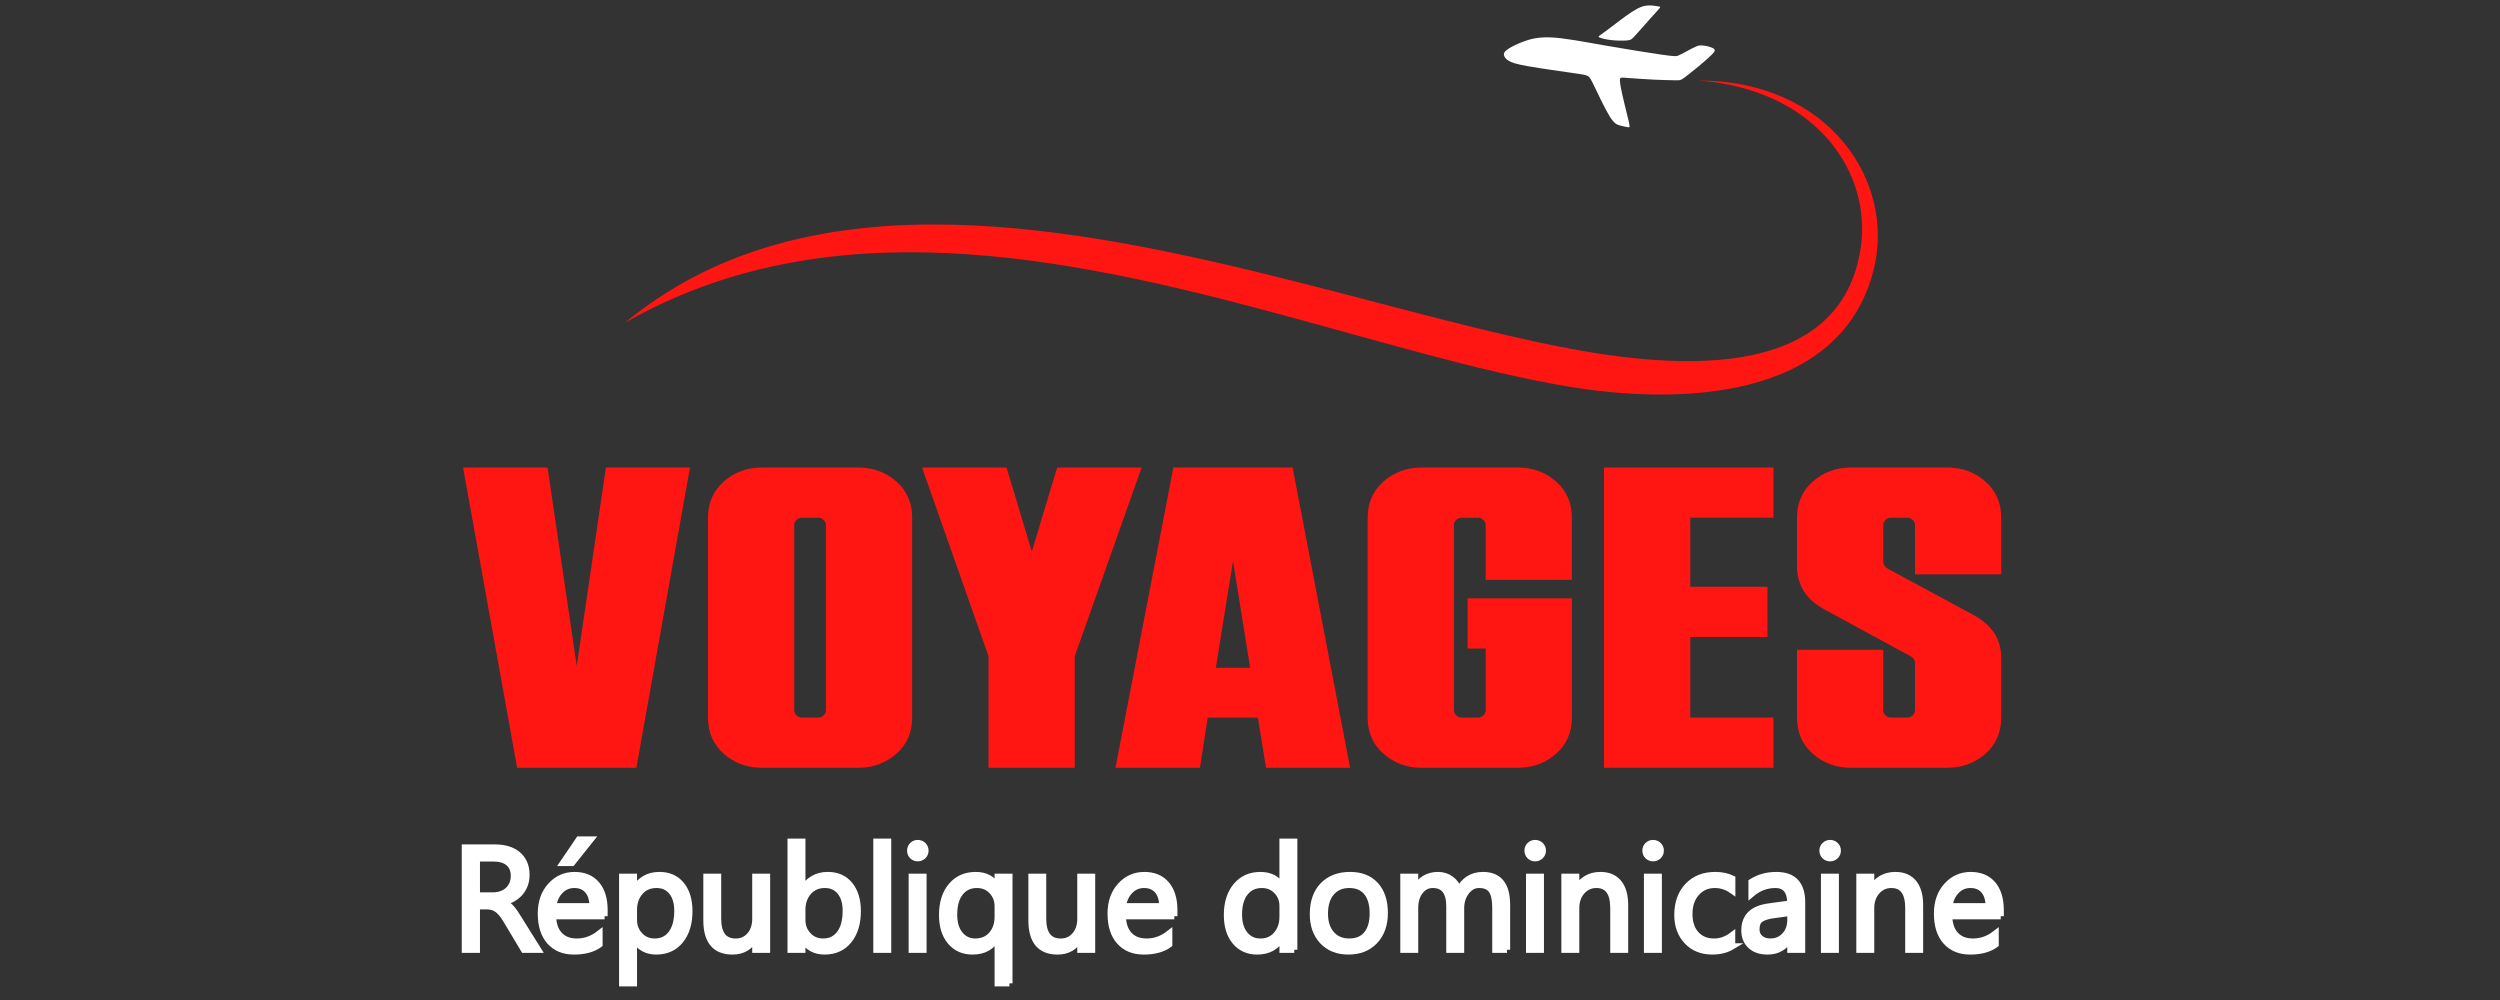 <?xml version="1.0" encoding="utf-8"?>
<!-- Generator: Adobe Illustrator 16.0.0, SVG Export Plug-In . SVG Version: 6.00 Build 0)  -->
<!DOCTYPE svg PUBLIC "-//W3C//DTD SVG 1.1//EN" "http://www.w3.org/Graphics/SVG/1.1/DTD/svg11.dtd">
<svg version="1.1" id="Calque_1" xmlns:x="http://ns.adobe.com/Extensibility/1.0/" xmlns:i="http://ns.adobe.com/AdobeIllustrator/10.0/" xmlns:graph="http://ns.adobe.com/Graphs/1.0/"
	 xmlns="http://www.w3.org/2000/svg" xmlns:xlink="http://www.w3.org/1999/xlink" x="0px" y="0px" width="200px" height="80px"
	 viewBox="0 0 200 80" enable-background="new 0 0 200 80" xml:space="preserve">
<rect x="0" y="0" width="200" height="80" fill="#333333" stroke="none"/>
<g>
	<path fill="#FF1612" d="M50.909,61.422H41.37l-4.324-24.021h6.76l2.333,15.887l2.333-15.887h6.726L50.909,61.422z"/>
	<path fill="#FF1612" d="M68.649,61.422h-7.686c-1.19,0-2.208-0.372-3.054-1.116c-0.847-0.742-1.27-1.71-1.27-2.898V41.416
		c0-1.19,0.423-2.156,1.27-2.9c0.847-0.743,1.864-1.115,3.054-1.115h7.686c1.189,0,2.208,0.372,3.054,1.115
		c0.846,0.744,1.27,1.71,1.27,2.9v15.991c0,1.188-0.423,2.156-1.27,2.898C70.857,61.05,69.839,61.422,68.649,61.422z M65.458,57.407
		c0.16,0,0.303-0.058,0.429-0.173c0.125-0.114,0.188-0.263,0.188-0.444V42.034c0-0.185-0.063-0.332-0.188-0.446
		c-0.126-0.115-0.27-0.172-0.429-0.172h-1.304c-0.161,0-0.304,0.057-0.429,0.172c-0.126,0.114-0.188,0.262-0.188,0.446V56.79
		c0,0.182,0.063,0.33,0.188,0.444c0.125,0.115,0.269,0.173,0.429,0.173H65.458z"/>
	<path fill="#FF1612" d="M85.979,61.422h-6.897V52.5l-5.319-15.099h6.76l2.025,6.726l2.024-6.726h6.76L85.979,52.5V61.422z"/>
	<path fill="#FF1612" d="M108.007,61.422h-6.724l-0.653-4.015h-4.016l-0.617,4.015h-6.759l4.632-24.021h9.539L108.007,61.422z
		 M100.013,53.426l-1.373-8.544l-1.373,8.544H100.013z"/>
	<path fill="#FF1612" d="M121.424,61.422h-7.686c-1.189,0-2.208-0.372-3.054-1.116c-0.847-0.742-1.271-1.71-1.271-2.898V41.416
		c0-1.19,0.424-2.156,1.271-2.9c0.846-0.743,1.864-1.115,3.054-1.115h7.686c1.19,0,2.209,0.372,3.055,1.115
		c0.846,0.744,1.271,1.71,1.271,2.9v4.976h-6.897v-4.357c0-0.185-0.063-0.332-0.189-0.446c-0.126-0.115-0.269-0.172-0.428-0.172
		h-1.305c-0.16,0-0.304,0.057-0.429,0.172c-0.127,0.114-0.188,0.262-0.188,0.446V56.79c0,0.182,0.062,0.33,0.188,0.444
		c0.125,0.115,0.269,0.173,0.429,0.173h1.305c0.159,0,0.302-0.058,0.428-0.173c0.126-0.114,0.189-0.263,0.189-0.444v-4.908h-1.442
		v-4.014h8.34v9.539c0,1.188-0.425,2.156-1.271,2.898C123.633,61.05,122.614,61.422,121.424,61.422z"/>
	<path fill="#FF1612" d="M141.875,61.422h-13.553V37.401h13.553v4.015h-6.656v5.524h6.177v4.015h-6.177v6.452h6.656V61.422z"/>
	<path fill="#FF1612" d="M155.772,61.422h-7.686c-1.19,0-2.209-0.372-3.055-1.116c-0.846-0.742-1.27-1.71-1.27-2.898v-5.423h6.897
		v4.806c0,0.182,0.063,0.33,0.189,0.444c0.125,0.115,0.268,0.173,0.428,0.173h1.305c0.159,0,0.303-0.058,0.429-0.173
		c0.126-0.114,0.188-0.263,0.188-0.444v-3.742c0-0.229-0.115-0.411-0.344-0.548l-6.828-3.706c-1.51-0.802-2.265-1.968-2.265-3.5
		v-3.878c0-1.19,0.424-2.156,1.27-2.9c0.846-0.743,1.864-1.115,3.055-1.115h7.686c1.189,0,2.208,0.372,3.055,1.115
		c0.846,0.744,1.271,1.71,1.271,2.9v4.53h-6.898v-3.912c0-0.185-0.063-0.332-0.188-0.446c-0.126-0.115-0.27-0.172-0.429-0.172
		h-1.305c-0.16,0-0.303,0.057-0.428,0.172c-0.127,0.114-0.189,0.262-0.189,0.446v2.882c0,0.229,0.103,0.412,0.31,0.549l6.862,3.707
		c1.51,0.8,2.266,1.955,2.266,3.465v4.771c0,1.188-0.425,2.156-1.271,2.898C157.98,61.05,156.962,61.422,155.772,61.422z"/>
</g>
<g>
	<path fill="#FFFFFF" stroke="#FFFFFF" stroke-width="0.5" stroke-miterlimit="10" d="M43.051,75.979h-1.14l-1.369-2.291
		c-0.125-0.213-0.247-0.395-0.364-0.546c-0.118-0.149-0.239-0.271-0.363-0.367c-0.123-0.095-0.256-0.164-0.399-0.208
		c-0.142-0.043-0.303-0.065-0.481-0.065h-0.787v3.478H37.19v-8.176h2.44c0.357,0,0.687,0.045,0.989,0.135
		c0.302,0.089,0.564,0.225,0.787,0.407c0.223,0.183,0.396,0.41,0.522,0.681c0.125,0.272,0.188,0.59,0.188,0.956
		c0,0.284-0.042,0.547-0.128,0.783c-0.086,0.238-0.208,0.449-0.365,0.637c-0.158,0.186-0.348,0.344-0.571,0.476
		c-0.222,0.131-0.472,0.233-0.75,0.305v0.022c0.137,0.063,0.256,0.13,0.356,0.209c0.101,0.077,0.197,0.17,0.288,0.276
		c0.091,0.106,0.181,0.228,0.271,0.361c0.089,0.135,0.189,0.292,0.299,0.471L43.051,75.979z M38.148,68.67v2.965h1.3
		c0.239,0,0.461-0.037,0.664-0.108c0.203-0.072,0.379-0.176,0.527-0.312c0.148-0.134,0.264-0.3,0.348-0.495
		c0.083-0.195,0.125-0.416,0.125-0.659c0-0.437-0.142-0.778-0.425-1.023s-0.692-0.367-1.229-0.367H38.148z"/>
	<path fill="#FFFFFF" stroke="#FFFFFF" stroke-width="0.5" stroke-miterlimit="10" d="M48.364,73.294h-4.123
		c0.016,0.649,0.19,1.151,0.525,1.505c0.334,0.354,0.794,0.53,1.379,0.53c0.658,0,1.262-0.218,1.813-0.65v0.878
		c-0.514,0.373-1.191,0.559-2.036,0.559c-0.825,0-1.473-0.265-1.944-0.796c-0.472-0.53-0.707-1.276-0.707-2.237
		c0-0.907,0.257-1.648,0.773-2.22c0.515-0.572,1.154-0.859,1.918-0.859c0.764,0,1.354,0.248,1.773,0.742
		c0.417,0.493,0.627,1.18,0.627,2.058V73.294z M47.407,72.501c-0.004-0.54-0.135-0.96-0.391-1.261
		c-0.256-0.299-0.612-0.449-1.069-0.449c-0.44,0-0.815,0.157-1.123,0.473s-0.498,0.729-0.57,1.237H47.407z M47.258,67.164
		l-1.494,1.871H45.04l1.272-1.871H47.258z"/>
	<path fill="#FFFFFF" stroke="#FFFFFF" stroke-width="0.5" stroke-miterlimit="10" d="M50.735,75.135h-0.022v3.529h-0.936v-8.522
		h0.936v1.025h0.022c0.46-0.775,1.133-1.164,2.019-1.164c0.752,0,1.34,0.262,1.762,0.785c0.422,0.522,0.633,1.222,0.633,2.101
		c0,0.977-0.237,1.759-0.712,2.346s-1.125,0.881-1.95,0.881C51.73,76.115,51.146,75.788,50.735,75.135z M50.713,72.78v0.815
		c0,0.482,0.156,0.892,0.47,1.229c0.313,0.337,0.711,0.505,1.194,0.505c0.567,0,1.01-0.218,1.332-0.65
		c0.321-0.433,0.481-1.035,0.481-1.808c0-0.649-0.15-1.158-0.45-1.527s-0.707-0.553-1.22-0.553c-0.544,0-0.981,0.188-1.312,0.566
		C50.878,71.737,50.713,72.211,50.713,72.78z"/>
	<path fill="#FFFFFF" stroke="#FFFFFF" stroke-width="0.5" stroke-miterlimit="10" d="M61.362,75.979h-0.935v-0.924h-0.023
		c-0.388,0.707-0.988,1.061-1.801,1.061c-1.392,0-2.087-0.828-2.087-2.485v-3.488h0.929v3.34c0,1.231,0.472,1.848,1.414,1.848
		c0.456,0,0.832-0.168,1.126-0.505c0.294-0.337,0.442-0.776,0.442-1.319v-3.363h0.935V75.979z"/>
	<path fill="#FFFFFF" stroke="#FFFFFF" stroke-width="0.5" stroke-miterlimit="10" d="M64.208,75.135h-0.023v0.844H63.25v-8.642
		h0.935v3.83h0.023c0.459-0.775,1.132-1.164,2.018-1.164c0.75,0,1.335,0.262,1.759,0.785c0.423,0.522,0.635,1.222,0.635,2.101
		c0,0.977-0.237,1.759-0.712,2.346s-1.125,0.881-1.95,0.881C65.187,76.115,64.603,75.788,64.208,75.135z M64.185,72.78v0.815
		c0,0.482,0.157,0.892,0.471,1.229c0.313,0.337,0.711,0.505,1.194,0.505c0.566,0,1.01-0.218,1.331-0.65
		c0.321-0.433,0.481-1.035,0.481-1.808c0-0.649-0.15-1.158-0.451-1.527c-0.3-0.369-0.707-0.553-1.22-0.553
		c-0.543,0-0.98,0.188-1.311,0.566C64.35,71.737,64.185,72.211,64.185,72.78z"/>
	<path fill="#FFFFFF" stroke="#FFFFFF" stroke-width="0.5" stroke-miterlimit="10" d="M71.049,75.979h-0.935v-8.642h0.935V75.979z"
		/>
	<path fill="#FFFFFF" stroke="#FFFFFF" stroke-width="0.5" stroke-miterlimit="10" d="M73.42,68.659
		c-0.167,0-0.31-0.058-0.427-0.172c-0.118-0.114-0.177-0.259-0.177-0.434s0.059-0.319,0.177-0.436
		c0.118-0.116,0.26-0.174,0.427-0.174c0.171,0,0.316,0.058,0.436,0.174s0.18,0.261,0.18,0.436c0,0.168-0.06,0.311-0.18,0.429
		C73.737,68.6,73.591,68.659,73.42,68.659z M73.876,75.979h-0.935v-5.837h0.935V75.979z"/>
	<path fill="#FFFFFF" stroke="#FFFFFF" stroke-width="0.5" stroke-miterlimit="10" d="M80.752,78.664h-0.935v-3.688h-0.023
		c-0.407,0.76-1.072,1.14-1.995,1.14c-0.734,0-1.322-0.261-1.765-0.784c-0.443-0.521-0.664-1.233-0.664-2.135
		c0-0.97,0.243-1.743,0.729-2.322c0.487-0.58,1.14-0.871,1.961-0.871c0.798,0,1.375,0.317,1.733,0.947h0.023v-0.809h0.935V78.664z
		 M79.817,73.351v-0.85c0-0.479-0.157-0.883-0.47-1.214c-0.313-0.331-0.712-0.496-1.194-0.496c-0.563,0-1.007,0.208-1.334,0.624
		c-0.327,0.415-0.491,1.003-0.491,1.759c0,0.673,0.157,1.2,0.474,1.582c0.315,0.381,0.722,0.573,1.22,0.573
		c0.547,0,0.983-0.188,1.309-0.562C79.655,74.393,79.817,73.921,79.817,73.351z"/>
	<path fill="#FFFFFF" stroke="#FFFFFF" stroke-width="0.5" stroke-miterlimit="10" d="M87.365,75.979h-0.935v-0.924h-0.023
		c-0.387,0.707-0.988,1.061-1.801,1.061c-1.391,0-2.086-0.828-2.086-2.485v-3.488h0.929v3.34c0,1.231,0.472,1.848,1.414,1.848
		c0.456,0,0.832-0.168,1.126-0.505s0.442-0.776,0.442-1.319v-3.363h0.935V75.979z"/>
	<path fill="#FFFFFF" stroke="#FFFFFF" stroke-width="0.5" stroke-miterlimit="10" d="M93.945,73.294h-4.123
		c0.016,0.649,0.19,1.151,0.524,1.505c0.335,0.354,0.794,0.53,1.38,0.53c0.657,0,1.263-0.218,1.812-0.65v0.878
		c-0.513,0.373-1.19,0.559-2.034,0.559c-0.825,0-1.473-0.265-1.944-0.796c-0.472-0.53-0.707-1.276-0.707-2.237
		c0-0.907,0.257-1.648,0.772-2.22c0.515-0.572,1.154-0.859,1.918-0.859c0.764,0,1.355,0.248,1.773,0.742
		c0.418,0.493,0.628,1.18,0.628,2.058V73.294z M92.987,72.501c-0.004-0.54-0.133-0.96-0.39-1.261
		c-0.257-0.299-0.613-0.449-1.07-0.449c-0.441,0-0.815,0.157-1.123,0.473c-0.308,0.315-0.499,0.729-0.57,1.237H92.987z"/>
	<path fill="#FFFFFF" stroke="#FFFFFF" stroke-width="0.5" stroke-miterlimit="10" d="M103.54,75.979h-0.935v-0.991h-0.023
		c-0.434,0.752-1.103,1.128-2.007,1.128c-0.733,0-1.32-0.261-1.759-0.784c-0.439-0.521-0.659-1.233-0.659-2.135
		c0-0.965,0.244-1.739,0.73-2.32s1.135-0.873,1.944-0.873c0.802,0,1.386,0.317,1.75,0.947h0.023v-3.613h0.935V75.979z
		 M102.605,73.339v-0.861c0-0.471-0.156-0.869-0.469-1.196c-0.312-0.328-0.707-0.49-1.186-0.49c-0.569,0-1.018,0.209-1.345,0.626
		c-0.328,0.419-0.49,0.997-0.49,1.734c0,0.672,0.156,1.203,0.47,1.594c0.313,0.39,0.734,0.584,1.263,0.584
		c0.521,0,0.943-0.188,1.269-0.565C102.442,74.389,102.605,73.914,102.605,73.339z"/>
	<path fill="#FFFFFF" stroke="#FFFFFF" stroke-width="0.5" stroke-miterlimit="10" d="M107.872,76.115
		c-0.863,0-1.552-0.272-2.067-0.817c-0.515-0.547-0.772-1.269-0.772-2.17c0-0.979,0.269-1.746,0.805-2.298
		c0.535-0.551,1.26-0.827,2.172-0.827c0.871,0,1.55,0.269,2.039,0.805c0.487,0.536,0.732,1.279,0.732,2.23
		c0,0.93-0.264,1.676-0.79,2.237C109.463,75.835,108.757,76.115,107.872,76.115z M107.941,70.791c-0.602,0-1.077,0.204-1.427,0.613
		c-0.35,0.408-0.524,0.972-0.524,1.689c0,0.691,0.177,1.237,0.53,1.636c0.354,0.4,0.827,0.6,1.421,0.6
		c0.604,0,1.067-0.195,1.393-0.588c0.325-0.391,0.487-0.947,0.487-1.67c0-0.729-0.162-1.293-0.487-1.688
		C109.009,70.988,108.545,70.791,107.941,70.791z"/>
	<path fill="#FFFFFF" stroke="#FFFFFF" stroke-width="0.5" stroke-miterlimit="10" d="M120.563,75.979h-0.935v-3.354
		c0-0.645-0.1-1.112-0.3-1.401c-0.198-0.288-0.534-0.433-1.006-0.433c-0.398,0-0.738,0.182-1.017,0.547
		c-0.28,0.365-0.42,0.802-0.42,1.312v3.329h-0.934v-3.467c0-1.146-0.443-1.721-1.329-1.721c-0.41,0-0.749,0.172-1.015,0.516
		c-0.267,0.344-0.399,0.792-0.399,1.343v3.329h-0.936v-5.837h0.936v0.923h0.022c0.415-0.707,1.019-1.062,1.813-1.062
		c0.399,0,0.747,0.112,1.044,0.334c0.297,0.223,0.499,0.515,0.61,0.875c0.434-0.805,1.079-1.209,1.938-1.209
		c1.284,0,1.926,0.793,1.926,2.379V75.979z"/>
	<path fill="#FFFFFF" stroke="#FFFFFF" stroke-width="0.5" stroke-miterlimit="10" d="M122.809,68.659
		c-0.167,0-0.31-0.058-0.428-0.172c-0.117-0.114-0.176-0.259-0.176-0.434s0.059-0.319,0.176-0.436
		c0.118-0.116,0.261-0.174,0.428-0.174c0.172,0,0.317,0.058,0.437,0.174c0.12,0.116,0.18,0.261,0.18,0.436
		c0,0.168-0.06,0.311-0.18,0.429C123.126,68.6,122.98,68.659,122.809,68.659z M123.266,75.979h-0.936v-5.837h0.936V75.979z"/>
	<path fill="#FFFFFF" stroke="#FFFFFF" stroke-width="0.5" stroke-miterlimit="10" d="M130.005,75.979h-0.936v-3.329
		c0-1.239-0.451-1.858-1.357-1.858c-0.467,0-0.854,0.177-1.159,0.527c-0.306,0.352-0.459,0.795-0.459,1.331v3.329h-0.936v-5.837
		h0.936v0.968h0.022c0.44-0.736,1.08-1.106,1.916-1.106c0.639,0,1.127,0.207,1.465,0.619s0.508,1.009,0.508,1.787V75.979z"/>
	<path fill="#FFFFFF" stroke="#FFFFFF" stroke-width="0.5" stroke-miterlimit="10" d="M132.244,68.659
		c-0.167,0-0.31-0.058-0.428-0.172c-0.117-0.114-0.177-0.259-0.177-0.434s0.06-0.319,0.177-0.436
		c0.118-0.116,0.261-0.174,0.428-0.174c0.172,0,0.317,0.058,0.437,0.174c0.12,0.116,0.179,0.261,0.179,0.436
		c0,0.168-0.059,0.311-0.179,0.429C132.562,68.6,132.416,68.659,132.244,68.659z M132.7,75.979h-0.936v-5.837h0.936V75.979z"/>
	<path fill="#FFFFFF" stroke="#FFFFFF" stroke-width="0.5" stroke-miterlimit="10" d="M138.572,75.711
		c-0.448,0.27-0.98,0.404-1.596,0.404c-0.832,0-1.504-0.271-2.016-0.813c-0.511-0.541-0.768-1.243-0.768-2.106
		c0-0.961,0.275-1.733,0.827-2.317c0.551-0.583,1.286-0.876,2.207-0.876c0.513,0,0.965,0.096,1.355,0.286v0.958
		c-0.433-0.305-0.896-0.456-1.391-0.456c-0.597,0-1.086,0.214-1.467,0.641c-0.383,0.428-0.574,0.988-0.574,1.685
		c0,0.685,0.18,1.224,0.539,1.62c0.359,0.396,0.842,0.593,1.445,0.593c0.509,0,0.988-0.169,1.437-0.508V75.711z"/>
	<path fill="#FFFFFF" stroke="#FFFFFF" stroke-width="0.5" stroke-miterlimit="10" d="M144.166,75.979h-0.936v-0.912h-0.022
		c-0.407,0.7-1.006,1.049-1.796,1.049c-0.582,0-1.037-0.153-1.365-0.462c-0.329-0.308-0.494-0.716-0.494-1.227
		c0-1.09,0.643-1.724,1.927-1.903l1.751-0.244c0-0.992-0.402-1.488-1.202-1.488c-0.705,0-1.339,0.239-1.905,0.718v-0.957
		c0.574-0.365,1.235-0.549,1.984-0.549c1.371,0,2.059,0.728,2.059,2.179V75.979z M143.23,73.025l-1.408,0.193
		c-0.434,0.062-0.761,0.169-0.98,0.322c-0.221,0.153-0.33,0.427-0.33,0.819c0,0.284,0.101,0.518,0.305,0.698
		c0.203,0.181,0.474,0.271,0.813,0.271c0.463,0,0.846-0.163,1.148-0.488c0.302-0.324,0.453-0.735,0.453-1.234V73.025z"/>
	<path fill="#FFFFFF" stroke="#FFFFFF" stroke-width="0.5" stroke-miterlimit="10" d="M146.406,68.659
		c-0.167,0-0.31-0.058-0.428-0.172c-0.116-0.114-0.176-0.259-0.176-0.434s0.06-0.319,0.176-0.436
		c0.118-0.116,0.261-0.174,0.428-0.174c0.171,0,0.317,0.058,0.436,0.174c0.12,0.116,0.18,0.261,0.18,0.436
		c0,0.168-0.06,0.311-0.18,0.429C146.724,68.6,146.577,68.659,146.406,68.659z M146.863,75.979h-0.937v-5.837h0.937V75.979z"/>
	<path fill="#FFFFFF" stroke="#FFFFFF" stroke-width="0.5" stroke-miterlimit="10" d="M153.602,75.979h-0.936v-3.329
		c0-1.239-0.451-1.858-1.357-1.858c-0.467,0-0.854,0.177-1.16,0.527c-0.305,0.352-0.458,0.795-0.458,1.331v3.329h-0.936v-5.837
		h0.936v0.968h0.022c0.44-0.736,1.079-1.106,1.915-1.106c0.64,0,1.128,0.207,1.466,0.619s0.508,1.009,0.508,1.787V75.979z"/>
	<path fill="#FFFFFF" stroke="#FFFFFF" stroke-width="0.5" stroke-miterlimit="10" d="M160.056,73.294h-4.122
		c0.015,0.649,0.189,1.151,0.523,1.505c0.335,0.354,0.796,0.53,1.38,0.53c0.658,0,1.262-0.218,1.813-0.65v0.878
		c-0.514,0.373-1.191,0.559-2.035,0.559c-0.824,0-1.473-0.265-1.944-0.796c-0.472-0.53-0.708-1.276-0.708-2.237
		c0-0.907,0.259-1.648,0.773-2.22c0.515-0.572,1.155-0.859,1.918-0.859c0.765,0,1.355,0.248,1.774,0.742
		c0.417,0.493,0.627,1.18,0.627,2.058V73.294z M159.097,72.501c-0.002-0.54-0.133-0.96-0.389-1.261
		c-0.258-0.299-0.614-0.449-1.069-0.449c-0.441,0-0.816,0.157-1.124,0.473s-0.497,0.729-0.57,1.237H159.097z"/>
</g>
<path fill-rule="evenodd" clip-rule="evenodd" fill="#FFFFFF" d="M129.645,6.89c0.114,0.656,0.442,1.942,0.602,2.604
	c0.16,0.662,0.15,0.7,0.011,0.686c-0.143-0.014-0.414-0.076-0.653-0.142c-0.242-0.063-0.452-0.125-0.816-0.707
	c-0.365-0.58-0.884-1.679-1.188-2.316c-0.306-0.637-0.397-0.811-0.545-0.915c-0.149-0.104-0.353-0.136-1.258-0.264
	c-0.903-0.13-2.506-0.356-3.502-0.53c-0.992-0.174-1.379-0.297-1.63-0.46c-0.253-0.16-0.372-0.361-0.352-0.53
	c0.021-0.168,0.18-0.302,0.428-0.457c0.25-0.152,0.586-0.324,1.079-0.514c0.496-0.188,1.15-0.395,2.22-0.354
	c1.066,0.041,2.549,0.33,4.264,0.631c1.717,0.3,3.663,0.613,4.691,0.76c1.029,0.144,1.136,0.12,1.256,0.068
	c0.496-0.215,0.934-0.52,1.53-0.771c0.3-0.125,1.04,0.033,1.296,0.199c0.16,0.106,0.139,0.213-0.125,0.482
	c-0.264,0.27-0.767,0.699-1.127,0.999c-0.361,0.299-0.578,0.468-0.781,0.625c-0.204,0.161-0.396,0.313-0.546,0.384
	c-0.153,0.07-0.263,0.06-0.583,0.052c-0.324-0.008-0.859-0.014-1.543-0.046c-0.683-0.033-1.513-0.09-1.979-0.125
	c-0.465-0.035-0.563-0.044-0.664-0.038C129.632,6.214,129.53,6.236,129.645,6.89L129.645,6.89z M128.46,2.492
	c0.528-0.39,1.454-1.129,2.09-1.541c0.639-0.411,0.983-0.498,1.305-0.514c0.323-0.014,0.621,0.041,0.787,0.07
	c0.167,0.03,0.204,0.039,0.144,0.126c-0.063,0.084-0.218,0.247-0.6,0.672c-0.381,0.424-0.987,1.11-1.318,1.48
	c-0.333,0.367-0.39,0.421-0.682,0.448c-0.291,0.028-0.816,0.028-1.274-0.024c-0.46-0.051-0.848-0.152-0.979-0.223
	C127.802,2.916,127.933,2.878,128.46,2.492L128.46,2.492z"/>
<path fill-rule="evenodd" clip-rule="evenodd" fill="#FF1612" d="M135.87,6.44c10.495,0,15.769,8.11,14.029,15.106
	c-2.656,10.69-15.969,10.834-24.664,9.341c-6.937-1.193-14.714-3.555-22.866-5.754c-17.235-4.653-36.149-8.596-52.371,0.687
	c13.936-11.514,33.821-8.224,52.188-3.663c7.407,1.839,14.57,3.886,20.994,5.252c8.174,1.739,23.886,4.221,25.676-7.557
	C149.758,13.927,145.442,7.177,135.87,6.44L135.87,6.44z"/>
<g>
	<path fill="#FF1612" d="M60.344,155.272h-9.539l-4.324-24.021h6.76l2.333,15.887l2.333-15.887h6.726L60.344,155.272z"/>
	<path fill="#FF1612" d="M78.084,155.272h-7.686c-1.19,0-2.208-0.372-3.054-1.116c-0.847-0.742-1.27-1.71-1.27-2.898v-15.991
		c0-1.19,0.423-2.156,1.27-2.899s1.864-1.115,3.054-1.115h7.686c1.189,0,2.208,0.372,3.054,1.115c0.846,0.743,1.27,1.709,1.27,2.899
		v15.991c0,1.188-0.423,2.156-1.27,2.898C80.292,154.9,79.273,155.272,78.084,155.272z M74.893,151.258
		c0.16,0,0.303-0.058,0.429-0.173c0.125-0.114,0.188-0.263,0.188-0.444v-14.756c0-0.185-0.063-0.332-0.188-0.446
		c-0.126-0.115-0.27-0.172-0.429-0.172h-1.304c-0.161,0-0.304,0.057-0.429,0.172c-0.126,0.114-0.188,0.262-0.188,0.446v14.756
		c0,0.182,0.063,0.33,0.188,0.444c0.125,0.115,0.269,0.173,0.429,0.173H74.893z"/>
	<path fill="#FF1612" d="M95.413,155.272h-6.897v-8.922l-5.319-15.099h6.76l2.025,6.726l2.024-6.726h6.76l-5.353,15.099V155.272z"/>
	<path fill="#FF1612" d="M117.441,155.272h-6.724l-0.653-4.015h-4.016l-0.617,4.015h-6.759l4.632-24.021h9.539L117.441,155.272z
		 M109.447,147.276l-1.372-8.544l-1.372,8.544H109.447z"/>
	<path fill="#FF1612" d="M130.858,155.272h-7.686c-1.189,0-2.208-0.372-3.054-1.116c-0.847-0.742-1.271-1.71-1.271-2.898v-15.991
		c0-1.19,0.424-2.156,1.271-2.899c0.846-0.743,1.864-1.115,3.054-1.115h7.686c1.19,0,2.209,0.372,3.055,1.115
		s1.271,1.709,1.271,2.899v4.976h-6.897v-4.357c0-0.185-0.063-0.332-0.189-0.446c-0.126-0.115-0.269-0.172-0.428-0.172h-1.305
		c-0.16,0-0.304,0.057-0.429,0.172c-0.127,0.114-0.188,0.262-0.188,0.446v14.756c0,0.182,0.062,0.33,0.188,0.444
		c0.125,0.115,0.269,0.173,0.429,0.173h1.305c0.159,0,0.302-0.058,0.428-0.173c0.126-0.114,0.189-0.263,0.189-0.444v-4.908h-1.442
		v-4.014h8.34v9.539c0,1.188-0.425,2.156-1.271,2.898C133.067,154.9,132.049,155.272,130.858,155.272z"/>
	<path fill="#FF1612" d="M151.31,155.272h-13.553v-24.021h13.553v4.015h-6.656v5.524h6.177v4.015h-6.177v6.452h6.656V155.272z"/>
	<path fill="#FF1612" d="M165.207,155.272h-7.686c-1.19,0-2.209-0.372-3.055-1.116c-0.846-0.742-1.27-1.71-1.27-2.898v-5.423h6.897
		v4.806c0,0.182,0.063,0.33,0.189,0.444c0.125,0.115,0.268,0.173,0.428,0.173h1.305c0.159,0,0.303-0.058,0.429-0.173
		c0.126-0.114,0.188-0.263,0.188-0.444v-3.742c0-0.229-0.115-0.411-0.344-0.548l-6.828-3.706c-1.51-0.802-2.265-1.968-2.265-3.5
		v-3.878c0-1.19,0.424-2.156,1.27-2.899s1.864-1.115,3.055-1.115h7.686c1.189,0,2.208,0.372,3.055,1.115
		c0.846,0.743,1.271,1.709,1.271,2.899v4.53h-6.898v-3.912c0-0.185-0.063-0.332-0.188-0.446c-0.126-0.115-0.27-0.172-0.429-0.172
		h-1.305c-0.16,0-0.303,0.057-0.428,0.172c-0.127,0.114-0.189,0.262-0.189,0.446v2.882c0,0.229,0.103,0.412,0.31,0.549l6.862,3.707
		c1.51,0.8,2.266,1.955,2.266,3.465v4.771c0,1.188-0.425,2.156-1.271,2.898C167.415,154.9,166.396,155.272,165.207,155.272z"/>
</g>
<g>
	<path fill="#1046B0" stroke="#1046B0" stroke-width="0.5" stroke-miterlimit="10" d="M52.485,169.829h-1.14l-1.369-2.291
		c-0.125-0.213-0.247-0.395-0.364-0.546c-0.118-0.149-0.239-0.271-0.363-0.367c-0.123-0.095-0.256-0.164-0.399-0.208
		c-0.142-0.043-0.303-0.065-0.481-0.065h-0.787v3.478h-0.958v-8.176h2.44c0.357,0,0.687,0.045,0.989,0.135
		c0.302,0.089,0.564,0.225,0.787,0.407c0.223,0.183,0.396,0.41,0.522,0.681c0.125,0.272,0.188,0.59,0.188,0.956
		c0,0.284-0.042,0.547-0.128,0.783c-0.086,0.238-0.208,0.449-0.365,0.637c-0.158,0.186-0.348,0.344-0.571,0.476
		c-0.222,0.131-0.472,0.233-0.75,0.305v0.022c0.137,0.063,0.256,0.13,0.356,0.209c0.101,0.077,0.197,0.17,0.288,0.276
		c0.091,0.106,0.181,0.228,0.271,0.361c0.089,0.135,0.189,0.292,0.299,0.471L52.485,169.829z M47.583,162.521v2.965h1.3
		c0.239,0,0.461-0.037,0.664-0.108c0.203-0.072,0.379-0.176,0.527-0.312c0.148-0.134,0.264-0.3,0.348-0.495
		c0.083-0.195,0.125-0.416,0.125-0.659c0-0.437-0.142-0.778-0.425-1.023s-0.692-0.367-1.229-0.367H47.583z"/>
	<path fill="#1046B0" stroke="#1046B0" stroke-width="0.5" stroke-miterlimit="10" d="M57.799,167.145h-4.123
		c0.016,0.649,0.19,1.151,0.525,1.505c0.334,0.354,0.794,0.53,1.379,0.53c0.658,0,1.262-0.218,1.813-0.65v0.878
		c-0.514,0.373-1.191,0.559-2.036,0.559c-0.825,0-1.473-0.265-1.944-0.796c-0.472-0.53-0.707-1.276-0.707-2.237
		c0-0.907,0.257-1.648,0.773-2.22c0.515-0.572,1.154-0.859,1.918-0.859c0.764,0,1.354,0.248,1.773,0.742
		c0.417,0.493,0.627,1.18,0.627,2.058V167.145z M56.841,166.352c-0.004-0.54-0.135-0.96-0.391-1.261
		c-0.256-0.299-0.612-0.449-1.069-0.449c-0.44,0-0.815,0.157-1.123,0.473s-0.498,0.729-0.57,1.237H56.841z M56.693,161.015
		l-1.494,1.871h-0.725l1.272-1.871H56.693z"/>
	<path fill="#1046B0" stroke="#1046B0" stroke-width="0.5" stroke-miterlimit="10" d="M60.17,168.985h-0.022v3.529h-0.936v-8.522
		h0.936v1.025h0.022c0.46-0.775,1.133-1.164,2.019-1.164c0.752,0,1.34,0.262,1.762,0.785c0.422,0.522,0.633,1.222,0.633,2.101
		c0,0.977-0.237,1.759-0.712,2.346s-1.125,0.881-1.95,0.881C61.165,169.966,60.581,169.639,60.17,168.985z M60.148,166.631v0.815
		c0,0.482,0.156,0.892,0.47,1.229c0.313,0.337,0.711,0.505,1.194,0.505c0.567,0,1.01-0.218,1.332-0.65
		c0.321-0.433,0.481-1.035,0.481-1.808c0-0.649-0.15-1.158-0.45-1.527s-0.707-0.553-1.22-0.553c-0.544,0-0.981,0.188-1.312,0.566
		C60.313,165.588,60.148,166.062,60.148,166.631z"/>
	<path fill="#1046B0" stroke="#1046B0" stroke-width="0.5" stroke-miterlimit="10" d="M70.797,169.829h-0.935v-0.924h-0.023
		c-0.388,0.707-0.988,1.061-1.801,1.061c-1.392,0-2.087-0.828-2.087-2.485v-3.488h0.929v3.34c0,1.231,0.472,1.848,1.414,1.848
		c0.456,0,0.832-0.168,1.126-0.505c0.294-0.337,0.442-0.776,0.442-1.319v-3.363h0.935V169.829z"/>
	<path fill="#1046B0" stroke="#1046B0" stroke-width="0.5" stroke-miterlimit="10" d="M73.643,168.985H73.62v0.844h-0.935v-8.642
		h0.935v3.83h0.023c0.459-0.775,1.132-1.164,2.018-1.164c0.75,0,1.335,0.262,1.759,0.785c0.423,0.522,0.635,1.222,0.635,2.101
		c0,0.977-0.237,1.759-0.712,2.346s-1.125,0.881-1.95,0.881C74.621,169.966,74.038,169.639,73.643,168.985z M73.62,166.631v0.815
		c0,0.482,0.157,0.892,0.471,1.229c0.313,0.337,0.711,0.505,1.194,0.505c0.566,0,1.01-0.218,1.331-0.65
		c0.321-0.433,0.481-1.035,0.481-1.808c0-0.649-0.15-1.158-0.451-1.527c-0.3-0.369-0.707-0.553-1.22-0.553
		c-0.543,0-0.98,0.188-1.311,0.566C73.785,165.588,73.62,166.062,73.62,166.631z"/>
	<path fill="#1046B0" stroke="#1046B0" stroke-width="0.5" stroke-miterlimit="10" d="M80.484,169.829h-0.935v-8.642h0.935V169.829z
		"/>
	<path fill="#1046B0" stroke="#1046B0" stroke-width="0.5" stroke-miterlimit="10" d="M82.855,162.51
		c-0.167,0-0.31-0.058-0.427-0.172c-0.118-0.114-0.177-0.259-0.177-0.434s0.059-0.319,0.177-0.436
		c0.118-0.116,0.26-0.174,0.427-0.174c0.171,0,0.316,0.058,0.436,0.174s0.18,0.261,0.18,0.436c0,0.168-0.06,0.311-0.18,0.429
		C83.171,162.45,83.026,162.51,82.855,162.51z M83.311,169.829h-0.935v-5.837h0.935V169.829z"/>
	<path fill="#1046B0" stroke="#1046B0" stroke-width="0.5" stroke-miterlimit="10" d="M90.187,172.515h-0.935v-3.688h-0.023
		c-0.407,0.76-1.072,1.14-1.995,1.14c-0.734,0-1.322-0.261-1.765-0.784c-0.443-0.521-0.664-1.233-0.664-2.135
		c0-0.97,0.243-1.743,0.729-2.322c0.487-0.58,1.14-0.871,1.961-0.871c0.798,0,1.375,0.317,1.733,0.947h0.023v-0.809h0.935V172.515z
		 M89.252,167.201v-0.85c0-0.479-0.157-0.883-0.47-1.214c-0.313-0.331-0.712-0.496-1.194-0.496c-0.563,0-1.007,0.208-1.334,0.624
		c-0.327,0.415-0.491,1.003-0.491,1.759c0,0.673,0.157,1.2,0.474,1.582c0.315,0.381,0.722,0.573,1.22,0.573
		c0.547,0,0.983-0.188,1.309-0.562C89.089,168.243,89.252,167.771,89.252,167.201z"/>
	<path fill="#1046B0" stroke="#1046B0" stroke-width="0.5" stroke-miterlimit="10" d="M96.8,169.829h-0.935v-0.924h-0.023
		c-0.387,0.707-0.988,1.061-1.801,1.061c-1.391,0-2.086-0.828-2.086-2.485v-3.488h0.929v3.34c0,1.231,0.472,1.848,1.414,1.848
		c0.456,0,0.832-0.168,1.126-0.505s0.442-0.776,0.442-1.319v-3.363H96.8V169.829z"/>
	<path fill="#1046B0" stroke="#1046B0" stroke-width="0.5" stroke-miterlimit="10" d="M103.38,167.145h-4.123
		c0.016,0.649,0.19,1.151,0.524,1.505c0.335,0.354,0.794,0.53,1.38,0.53c0.657,0,1.263-0.218,1.812-0.65v0.878
		c-0.512,0.373-1.189,0.559-2.034,0.559c-0.825,0-1.473-0.265-1.944-0.796c-0.472-0.53-0.707-1.276-0.707-2.237
		c0-0.907,0.257-1.648,0.772-2.22c0.515-0.572,1.154-0.859,1.918-0.859c0.764,0,1.355,0.248,1.773,0.742
		c0.418,0.493,0.628,1.18,0.628,2.058V167.145z M102.422,166.352c-0.004-0.54-0.134-0.96-0.391-1.261
		c-0.257-0.299-0.613-0.449-1.069-0.449c-0.441,0-0.815,0.157-1.123,0.473c-0.308,0.315-0.499,0.729-0.57,1.237H102.422z"/>
	<path fill="#1046B0" stroke="#1046B0" stroke-width="0.5" stroke-miterlimit="10" d="M112.975,169.829h-0.935v-0.991h-0.023
		c-0.434,0.752-1.103,1.128-2.007,1.128c-0.733,0-1.32-0.261-1.759-0.784c-0.439-0.521-0.659-1.233-0.659-2.135
		c0-0.965,0.244-1.739,0.73-2.32s1.135-0.873,1.944-0.873c0.802,0,1.386,0.317,1.75,0.947h0.023v-3.613h0.935V169.829z
		 M112.04,167.189v-0.861c0-0.471-0.156-0.869-0.469-1.196c-0.312-0.328-0.707-0.49-1.186-0.49c-0.569,0-1.018,0.209-1.345,0.626
		c-0.328,0.419-0.49,0.997-0.49,1.734c0,0.672,0.156,1.203,0.47,1.594c0.313,0.39,0.734,0.584,1.263,0.584
		c0.521,0,0.943-0.188,1.269-0.565C111.877,168.239,112.04,167.765,112.04,167.189z"/>
	<path fill="#1046B0" stroke="#1046B0" stroke-width="0.5" stroke-miterlimit="10" d="M117.307,169.966
		c-0.863,0-1.552-0.272-2.067-0.817c-0.515-0.547-0.772-1.269-0.772-2.17c0-0.979,0.269-1.746,0.805-2.298
		c0.535-0.551,1.26-0.827,2.172-0.827c0.871,0,1.55,0.269,2.039,0.805c0.487,0.536,0.732,1.279,0.732,2.23
		c0,0.93-0.264,1.676-0.79,2.237C118.897,169.686,118.191,169.966,117.307,169.966z M117.376,164.642
		c-0.602,0-1.077,0.204-1.427,0.613c-0.35,0.408-0.524,0.972-0.524,1.689c0,0.691,0.177,1.237,0.53,1.636
		c0.354,0.4,0.827,0.6,1.421,0.6c0.604,0,1.067-0.195,1.393-0.588c0.325-0.391,0.487-0.947,0.487-1.67
		c0-0.729-0.162-1.293-0.487-1.688C118.443,164.839,117.979,164.642,117.376,164.642z"/>
	<path fill="#1046B0" stroke="#1046B0" stroke-width="0.5" stroke-miterlimit="10" d="M129.997,169.829h-0.935v-3.354
		c0-0.645-0.1-1.112-0.3-1.401c-0.198-0.288-0.534-0.433-1.006-0.433c-0.398,0-0.738,0.182-1.017,0.547
		c-0.28,0.365-0.42,0.802-0.42,1.312v3.329h-0.934v-3.467c0-1.146-0.443-1.721-1.329-1.721c-0.41,0-0.749,0.172-1.015,0.516
		c-0.267,0.344-0.399,0.792-0.399,1.343v3.329h-0.936v-5.837h0.936v0.923h0.022c0.415-0.707,1.019-1.062,1.813-1.062
		c0.399,0,0.747,0.112,1.044,0.334c0.297,0.223,0.499,0.515,0.61,0.875c0.434-0.805,1.079-1.209,1.938-1.209
		c1.284,0,1.926,0.793,1.926,2.379V169.829z"/>
	<path fill="#1046B0" stroke="#1046B0" stroke-width="0.5" stroke-miterlimit="10" d="M132.243,162.51
		c-0.167,0-0.31-0.058-0.428-0.172c-0.117-0.114-0.176-0.259-0.176-0.434s0.059-0.319,0.176-0.436
		c0.118-0.116,0.261-0.174,0.428-0.174c0.172,0,0.317,0.058,0.437,0.174c0.12,0.116,0.18,0.261,0.18,0.436
		c0,0.168-0.06,0.311-0.18,0.429C132.561,162.45,132.415,162.51,132.243,162.51z M132.7,169.829h-0.936v-5.837h0.936V169.829z"/>
	<path fill="#1046B0" stroke="#1046B0" stroke-width="0.5" stroke-miterlimit="10" d="M139.439,169.829h-0.936V166.5
		c0-1.239-0.451-1.858-1.357-1.858c-0.467,0-0.854,0.177-1.159,0.527c-0.306,0.352-0.459,0.795-0.459,1.331v3.329h-0.936v-5.837
		h0.936v0.968h0.022c0.44-0.736,1.08-1.106,1.916-1.106c0.639,0,1.127,0.207,1.465,0.619s0.508,1.009,0.508,1.787V169.829z"/>
	<path fill="#1046B0" stroke="#1046B0" stroke-width="0.5" stroke-miterlimit="10" d="M141.679,162.51
		c-0.167,0-0.31-0.058-0.428-0.172c-0.117-0.114-0.177-0.259-0.177-0.434s0.06-0.319,0.177-0.436
		c0.118-0.116,0.261-0.174,0.428-0.174c0.172,0,0.317,0.058,0.437,0.174c0.12,0.116,0.179,0.261,0.179,0.436
		c0,0.168-0.059,0.311-0.179,0.429C141.996,162.45,141.851,162.51,141.679,162.51z M142.135,169.829h-0.936v-5.837h0.936V169.829z"
		/>
	<path fill="#1046B0" stroke="#1046B0" stroke-width="0.5" stroke-miterlimit="10" d="M148.007,169.562
		c-0.448,0.27-0.98,0.404-1.596,0.404c-0.832,0-1.504-0.271-2.016-0.813c-0.511-0.541-0.768-1.243-0.768-2.106
		c0-0.961,0.275-1.733,0.827-2.317c0.551-0.583,1.286-0.876,2.207-0.876c0.513,0,0.965,0.096,1.355,0.286v0.958
		c-0.433-0.305-0.896-0.456-1.391-0.456c-0.597,0-1.086,0.214-1.467,0.641c-0.383,0.428-0.574,0.988-0.574,1.685
		c0,0.685,0.18,1.224,0.539,1.62c0.359,0.396,0.842,0.593,1.445,0.593c0.509,0,0.988-0.169,1.437-0.508V169.562z"/>
	<path fill="#1046B0" stroke="#1046B0" stroke-width="0.5" stroke-miterlimit="10" d="M153.601,169.829h-0.936v-0.912h-0.022
		c-0.407,0.7-1.006,1.049-1.796,1.049c-0.582,0-1.037-0.153-1.365-0.462c-0.329-0.308-0.494-0.716-0.494-1.227
		c0-1.09,0.643-1.724,1.927-1.903l1.751-0.244c0-0.992-0.402-1.488-1.202-1.488c-0.705,0-1.339,0.239-1.905,0.718v-0.957
		c0.574-0.365,1.235-0.549,1.984-0.549c1.371,0,2.059,0.728,2.059,2.179V169.829z M152.665,166.876l-1.408,0.193
		c-0.434,0.062-0.761,0.169-0.98,0.322c-0.221,0.153-0.33,0.427-0.33,0.819c0,0.284,0.101,0.518,0.305,0.698
		c0.203,0.181,0.474,0.271,0.813,0.271c0.463,0,0.846-0.163,1.148-0.488c0.302-0.324,0.453-0.735,0.453-1.234V166.876z"/>
	<path fill="#1046B0" stroke="#1046B0" stroke-width="0.5" stroke-miterlimit="10" d="M155.841,162.51
		c-0.167,0-0.31-0.058-0.428-0.172c-0.116-0.114-0.176-0.259-0.176-0.434s0.06-0.319,0.176-0.436
		c0.118-0.116,0.261-0.174,0.428-0.174c0.171,0,0.317,0.058,0.436,0.174c0.12,0.116,0.18,0.261,0.18,0.436
		c0,0.168-0.06,0.311-0.18,0.429C156.158,162.45,156.012,162.51,155.841,162.51z M156.298,169.829h-0.937v-5.837h0.937V169.829z"/>
	<path fill="#1046B0" stroke="#1046B0" stroke-width="0.5" stroke-miterlimit="10" d="M163.036,169.829h-0.936V166.5
		c0-1.239-0.451-1.858-1.357-1.858c-0.467,0-0.854,0.177-1.16,0.527c-0.305,0.352-0.458,0.795-0.458,1.331v3.329h-0.936v-5.837
		h0.936v0.968h0.022c0.44-0.736,1.079-1.106,1.915-1.106c0.64,0,1.128,0.207,1.466,0.619s0.508,1.009,0.508,1.787V169.829z"/>
	<path fill="#1046B0" stroke="#1046B0" stroke-width="0.5" stroke-miterlimit="10" d="M169.49,167.145h-4.122
		c0.015,0.649,0.189,1.151,0.523,1.505c0.335,0.354,0.796,0.53,1.38,0.53c0.658,0,1.262-0.218,1.813-0.65v0.878
		c-0.514,0.373-1.191,0.559-2.035,0.559c-0.824,0-1.473-0.265-1.944-0.796c-0.472-0.53-0.708-1.276-0.708-2.237
		c0-0.907,0.259-1.648,0.773-2.22c0.515-0.572,1.155-0.859,1.918-0.859c0.765,0,1.355,0.248,1.774,0.742
		c0.417,0.493,0.627,1.18,0.627,2.058V167.145z M168.531,166.352c-0.002-0.54-0.133-0.96-0.389-1.261
		c-0.258-0.299-0.614-0.449-1.069-0.449c-0.441,0-0.816,0.157-1.124,0.473s-0.497,0.729-0.57,1.237H168.531z"/>
</g>
<path fill-rule="evenodd" clip-rule="evenodd" fill="#1046B0" d="M139.079,100.74c0.114,0.656,0.442,1.942,0.602,2.604
	c0.16,0.662,0.15,0.699,0.011,0.686c-0.143-0.014-0.414-0.076-0.653-0.141c-0.242-0.063-0.452-0.125-0.816-0.707
	c-0.365-0.58-0.884-1.68-1.188-2.316c-0.306-0.637-0.397-0.812-0.545-0.915c-0.149-0.104-0.353-0.136-1.258-0.265
	c-0.903-0.129-2.506-0.355-3.502-0.529c-0.992-0.175-1.379-0.297-1.63-0.461c-0.253-0.16-0.372-0.361-0.352-0.53
	c0.021-0.169,0.18-0.302,0.428-0.457c0.25-0.152,0.586-0.323,1.079-0.515c0.496-0.188,1.15-0.395,2.22-0.354
	c1.066,0.041,2.549,0.33,4.264,0.631c1.717,0.301,3.663,0.613,4.691,0.76c1.029,0.145,1.136,0.12,1.256,0.068
	c0.496-0.215,0.934-0.52,1.53-0.771c0.3-0.125,1.04,0.032,1.296,0.198c0.16,0.107,0.139,0.213-0.125,0.482s-0.767,0.699-1.127,0.999
	c-0.361,0.299-0.578,0.468-0.781,0.626c-0.204,0.16-0.396,0.313-0.546,0.383c-0.153,0.07-0.263,0.061-0.583,0.053
	c-0.324-0.009-0.859-0.014-1.543-0.047c-0.683-0.033-1.513-0.09-1.979-0.125c-0.465-0.035-0.563-0.044-0.664-0.037
	C139.066,100.064,138.965,100.086,139.079,100.74L139.079,100.74z M137.895,96.342c0.528-0.389,1.454-1.129,2.09-1.54
	c0.639-0.411,0.983-0.497,1.305-0.515c0.323-0.014,0.621,0.041,0.787,0.07c0.167,0.031,0.204,0.039,0.144,0.127
	c-0.063,0.084-0.218,0.246-0.6,0.672c-0.381,0.424-0.987,1.109-1.318,1.48c-0.333,0.367-0.39,0.421-0.682,0.447
	c-0.291,0.028-0.816,0.028-1.274-0.023c-0.46-0.051-0.848-0.152-0.979-0.223C137.236,96.767,137.367,96.729,137.895,96.342
	L137.895,96.342z"/>
<path fill-rule="evenodd" clip-rule="evenodd" fill="#FF1612" d="M145.305,100.291c10.495,0,15.769,8.109,14.029,15.105
	c-2.656,10.69-15.969,10.834-24.664,9.341c-6.937-1.192-14.714-3.556-22.866-5.755c-17.235-4.652-36.149-8.596-52.371,0.688
	c13.936-11.514,33.821-8.225,52.188-3.663c7.407,1.839,14.57,3.886,20.994,5.252c8.174,1.739,23.886,4.221,25.676-7.558
	C159.192,107.777,154.877,101.027,145.305,100.291L145.305,100.291z"/>
</svg>
